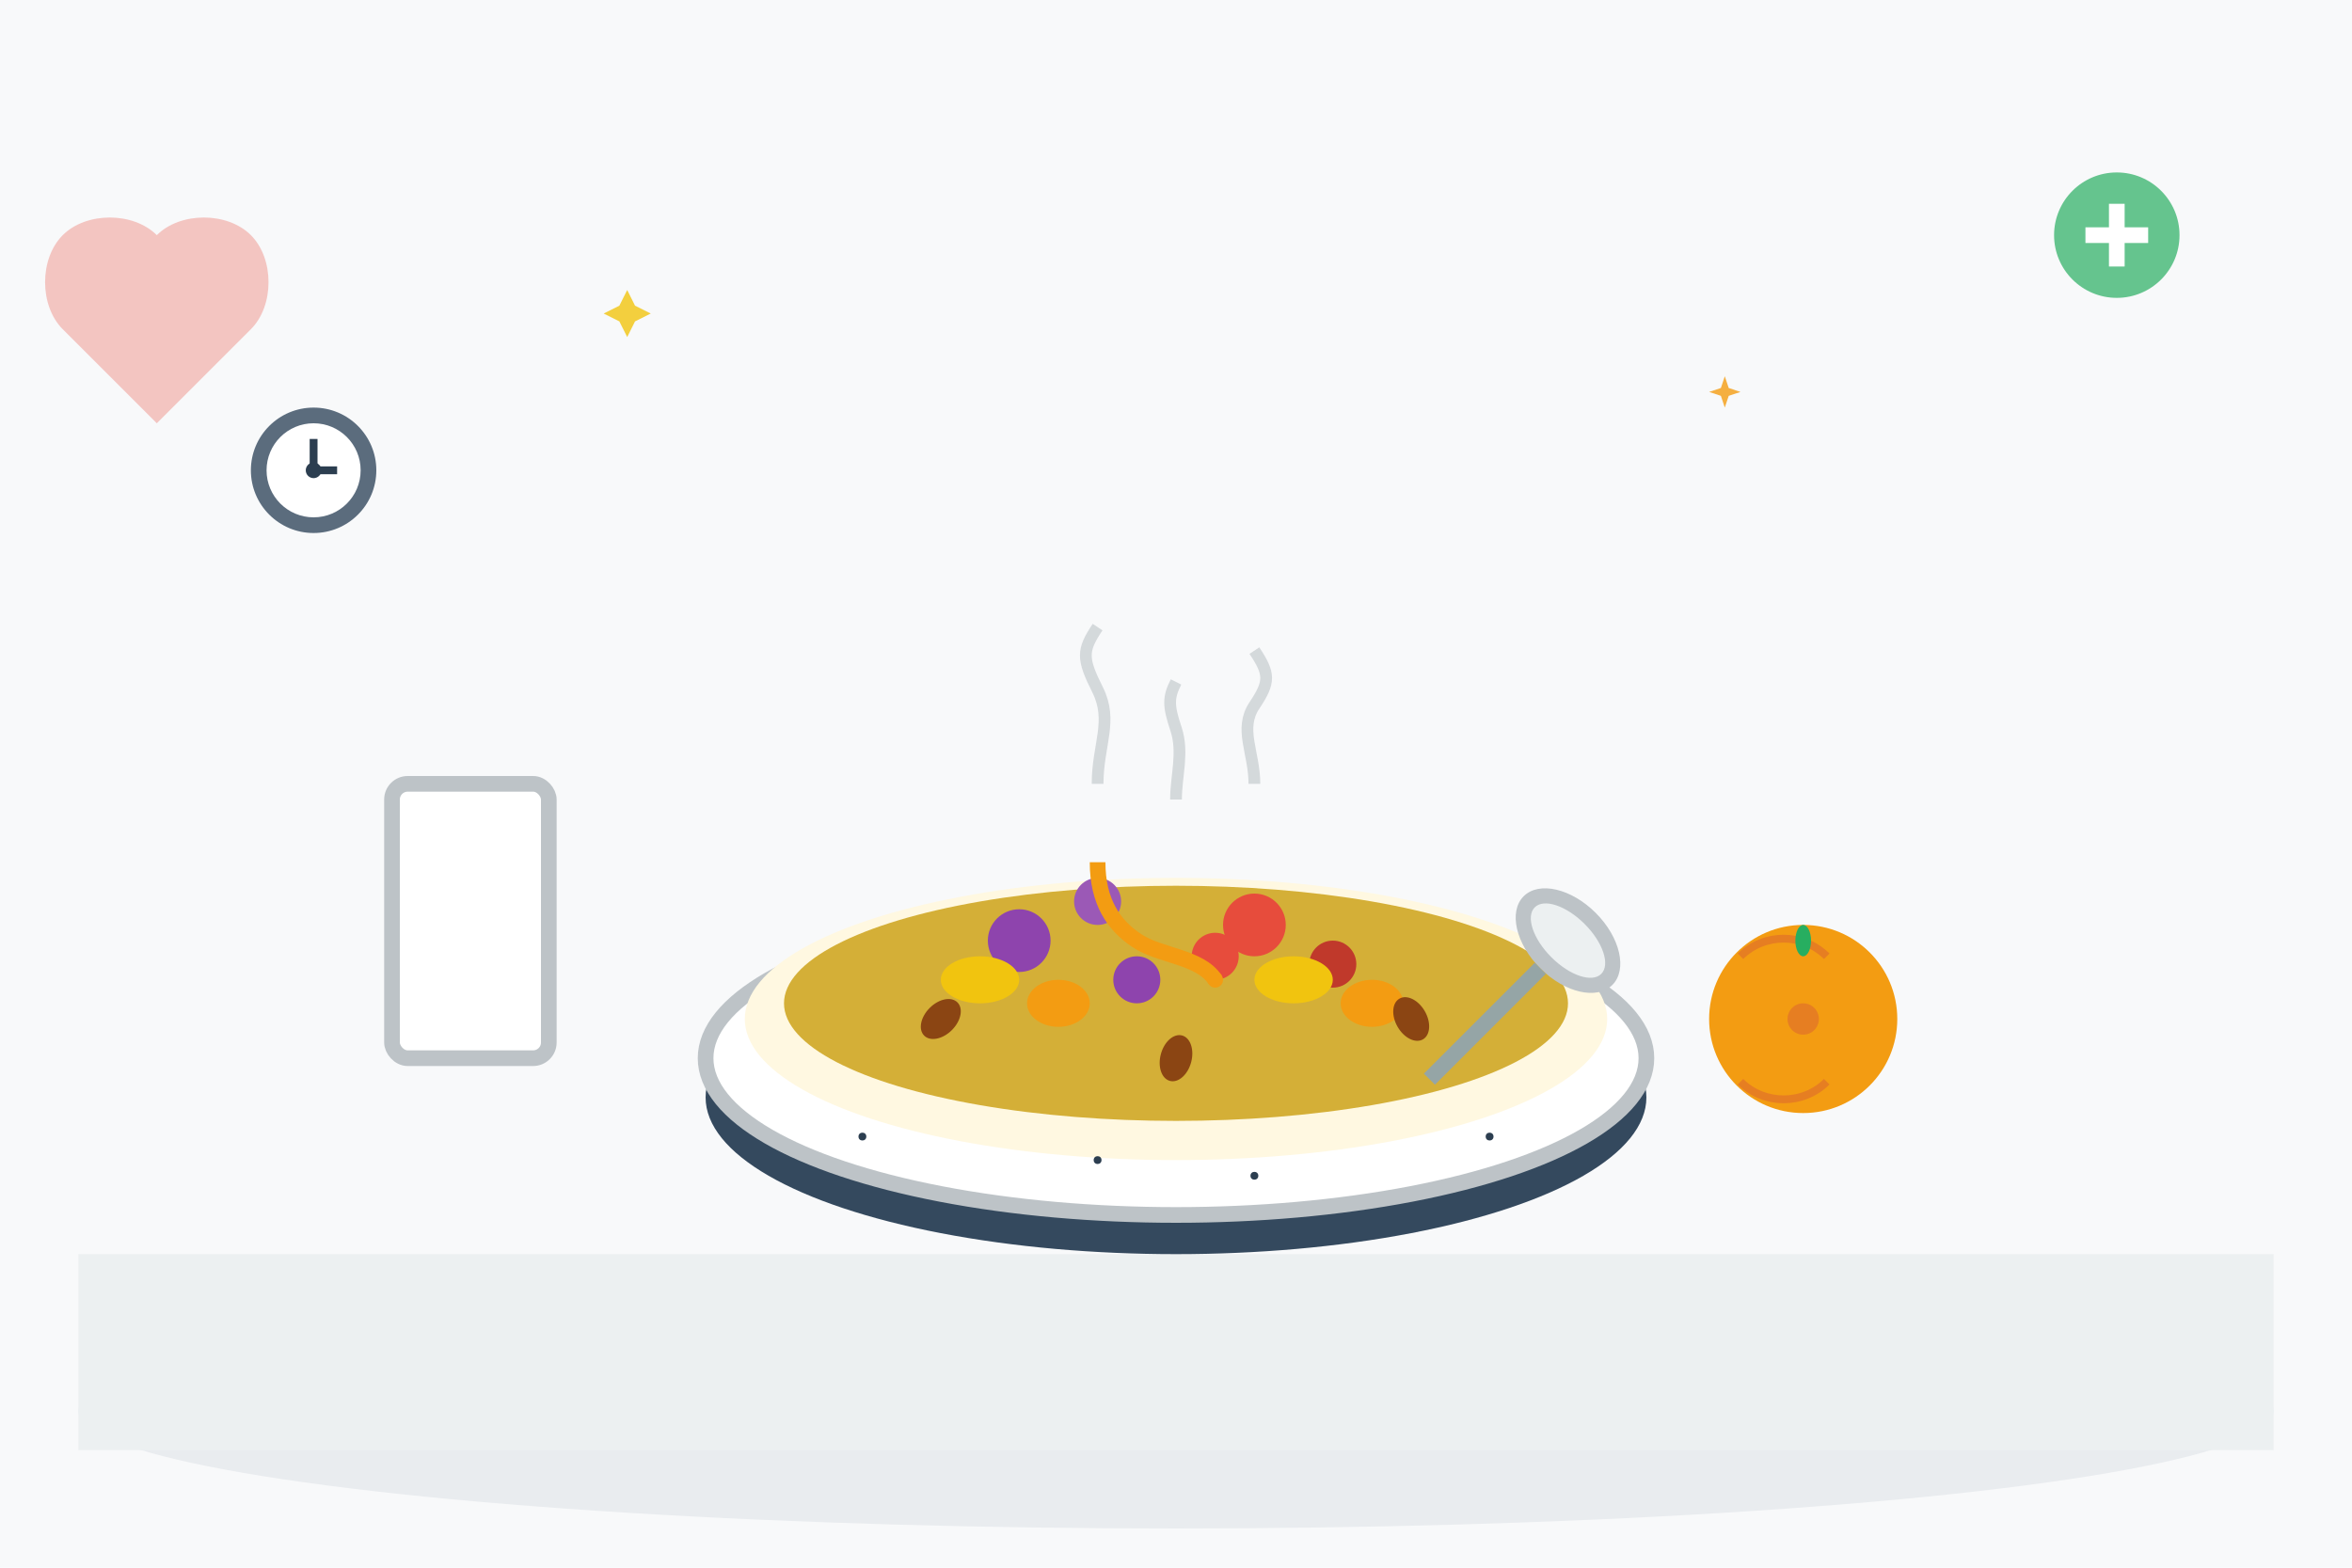 <svg width="300" height="200" viewBox="0 0 300 200" fill="none" xmlns="http://www.w3.org/2000/svg">
  <!-- Background -->
  <rect width="300" height="200" fill="#f8f9fa"/>
  
  <!-- Table surface -->
  <ellipse cx="150" cy="180" rx="140" ry="15" fill="#e9ecef"/>
  <rect x="10" y="160" width="280" height="25" fill="#ecf0f1"/>
  
  <!-- Bowl -->
  <ellipse cx="150" cy="140" rx="60" ry="20" fill="#34495e"/>
  <ellipse cx="150" cy="135" rx="60" ry="20" fill="#ffffff" stroke="#bdc3c7" stroke-width="2"/>
  <ellipse cx="150" cy="130" rx="55" ry="18" fill="#fff8e1"/>
  
  <!-- Oatmeal base -->
  <ellipse cx="150" cy="128" rx="50" ry="15" fill="#d4af37"/>
  
  <!-- Berries -->
  <circle cx="130" cy="120" r="4" fill="#8e44ad"/>
  <circle cx="140" cy="115" r="3" fill="#9b59b6"/>
  <circle cx="160" cy="118" r="4" fill="#e74c3c"/>
  <circle cx="170" cy="123" r="3" fill="#c0392b"/>
  <circle cx="145" cy="125" r="3" fill="#8e44ad"/>
  <circle cx="155" cy="122" r="3" fill="#e74c3c"/>
  
  <!-- Banana slices -->
  <ellipse cx="125" cy="125" rx="5" ry="3" fill="#f1c40f"/>
  <ellipse cx="135" cy="128" rx="4" ry="3" fill="#f39c12"/>
  <ellipse cx="165" cy="125" rx="5" ry="3" fill="#f1c40f"/>
  <ellipse cx="175" cy="128" rx="4" ry="3" fill="#f39c12"/>
  
  <!-- Nuts -->
  <ellipse cx="120" cy="130" rx="2" ry="3" fill="#8b4513" transform="rotate(45 120 130)"/>
  <ellipse cx="180" cy="130" rx="2" ry="3" fill="#8b4513" transform="rotate(-30 180 130)"/>
  <ellipse cx="150" cy="135" rx="2" ry="3" fill="#8b4513" transform="rotate(15 150 135)"/>
  
  <!-- Honey drizzle -->
  <path d="M140 110c0 5 2 8 5 10s8 2 10 5" stroke="#f39c12" stroke-width="2" fill="none"/>
  <circle cx="155" cy="125" r="1" fill="#f39c12"/>
  
  <!-- Spoon -->
  <g transform="translate(200,120) rotate(45)">
    <ellipse cx="0" cy="0" rx="8" ry="5" fill="#bdc3c7"/>
    <rect x="-1" y="5" width="2" height="20" fill="#95a5a6"/>
    <ellipse cx="0" cy="0" rx="6" ry="3" fill="#ecf0f1"/>
  </g>
  
  <!-- Glass of milk -->
  <g transform="translate(50,100)">
    <rect x="0" y="0" width="20" height="35" rx="2" fill="#ffffff" stroke="#bdc3c7" stroke-width="2"/>
    <rect x="2" y="5" width="16" height="25" fill="#ffffff"/>
    <ellipse cx="10" cy="7" rx="8" ry="2" fill="#ffffff"/>
  </g>
  
  <!-- Orange -->
  <g transform="translate(230,130)">
    <circle cx="0" cy="0" r="12" fill="#f39c12"/>
    <circle cx="0" cy="0" r="2" fill="#e67e22"/>
    <path d="M-8 -8c3-3 8-3 11 0M-8 8c3 3 8 3 11 0" stroke="#e67e22" stroke-width="1" fill="none"/>
    <ellipse cx="0" cy="-10" rx="1" ry="2" fill="#27ae60"/>
  </g>
  
  <!-- Chia seeds scattered -->
  <circle cx="110" cy="145" r="0.5" fill="#2c3e50"/>
  <circle cx="190" cy="145" r="0.5" fill="#2c3e50"/>
  <circle cx="160" cy="150" r="0.5" fill="#2c3e50"/>
  <circle cx="140" cy="148" r="0.5" fill="#2c3e50"/>
  
  <!-- Steam wisps -->
  <g opacity="0.6">
    <path d="M140 100c0-5 2-8 0-12s-2-5 0-8" stroke="#bdc3c7" stroke-width="1.5" fill="none"/>
    <path d="M160 100c0-4 -2-7 0-10s2-4 0-7" stroke="#bdc3c7" stroke-width="1.5" fill="none"/>
    <path d="M150 102c0-3 1-6 0-9s-1-4 0-6" stroke="#bdc3c7" stroke-width="1.5" fill="none"/>
  </g>
  
  <!-- Decorative elements -->
  <!-- Heart -->
  <g transform="translate(20,30)">
    <path d="M0 0c-3-3-9-3-12 0s-3 9 0 12l12 12 12-12c3-3 3-9 0-12s-9-3-12 0z" fill="#e74c3c" opacity="0.3"/>
  </g>
  
  <!-- Health icon -->
  <g transform="translate(270,30)">
    <circle cx="0" cy="0" r="8" fill="#27ae60" opacity="0.7"/>
    <rect x="-4" y="-1" width="8" height="2" fill="white"/>
    <rect x="-1" y="-4" width="2" height="8" fill="white"/>
  </g>
  
  <!-- Clock (morning time) -->
  <g transform="translate(40,60)">
    <circle cx="0" cy="0" r="8" fill="#34495e" opacity="0.8"/>
    <circle cx="0" cy="0" r="6" fill="white"/>
    <line x1="0" y1="0" x2="0" y2="-4" stroke="#2c3e50" stroke-width="1"/>
    <line x1="0" y1="0" x2="3" y2="0" stroke="#2c3e50" stroke-width="1"/>
    <circle cx="0" cy="0" r="1" fill="#2c3e50"/>
  </g>
  
  <!-- Sparkles -->
  <g transform="translate(80,40)">
    <path d="M0-3 L1-1 L3 0 L1 1 L0 3 L-1 1 L-3 0 L-1-1 Z" fill="#f1c40f" opacity="0.8"/>
  </g>
  
  <g transform="translate(220,50)">
    <path d="M0-2 L0.5-0.5 L2 0 L0.5 0.5 L0 2 L-0.5 0.5 L-2 0 L-0.5-0.5 Z" fill="#f39c12" opacity="0.8"/>
  </g>
</svg>
